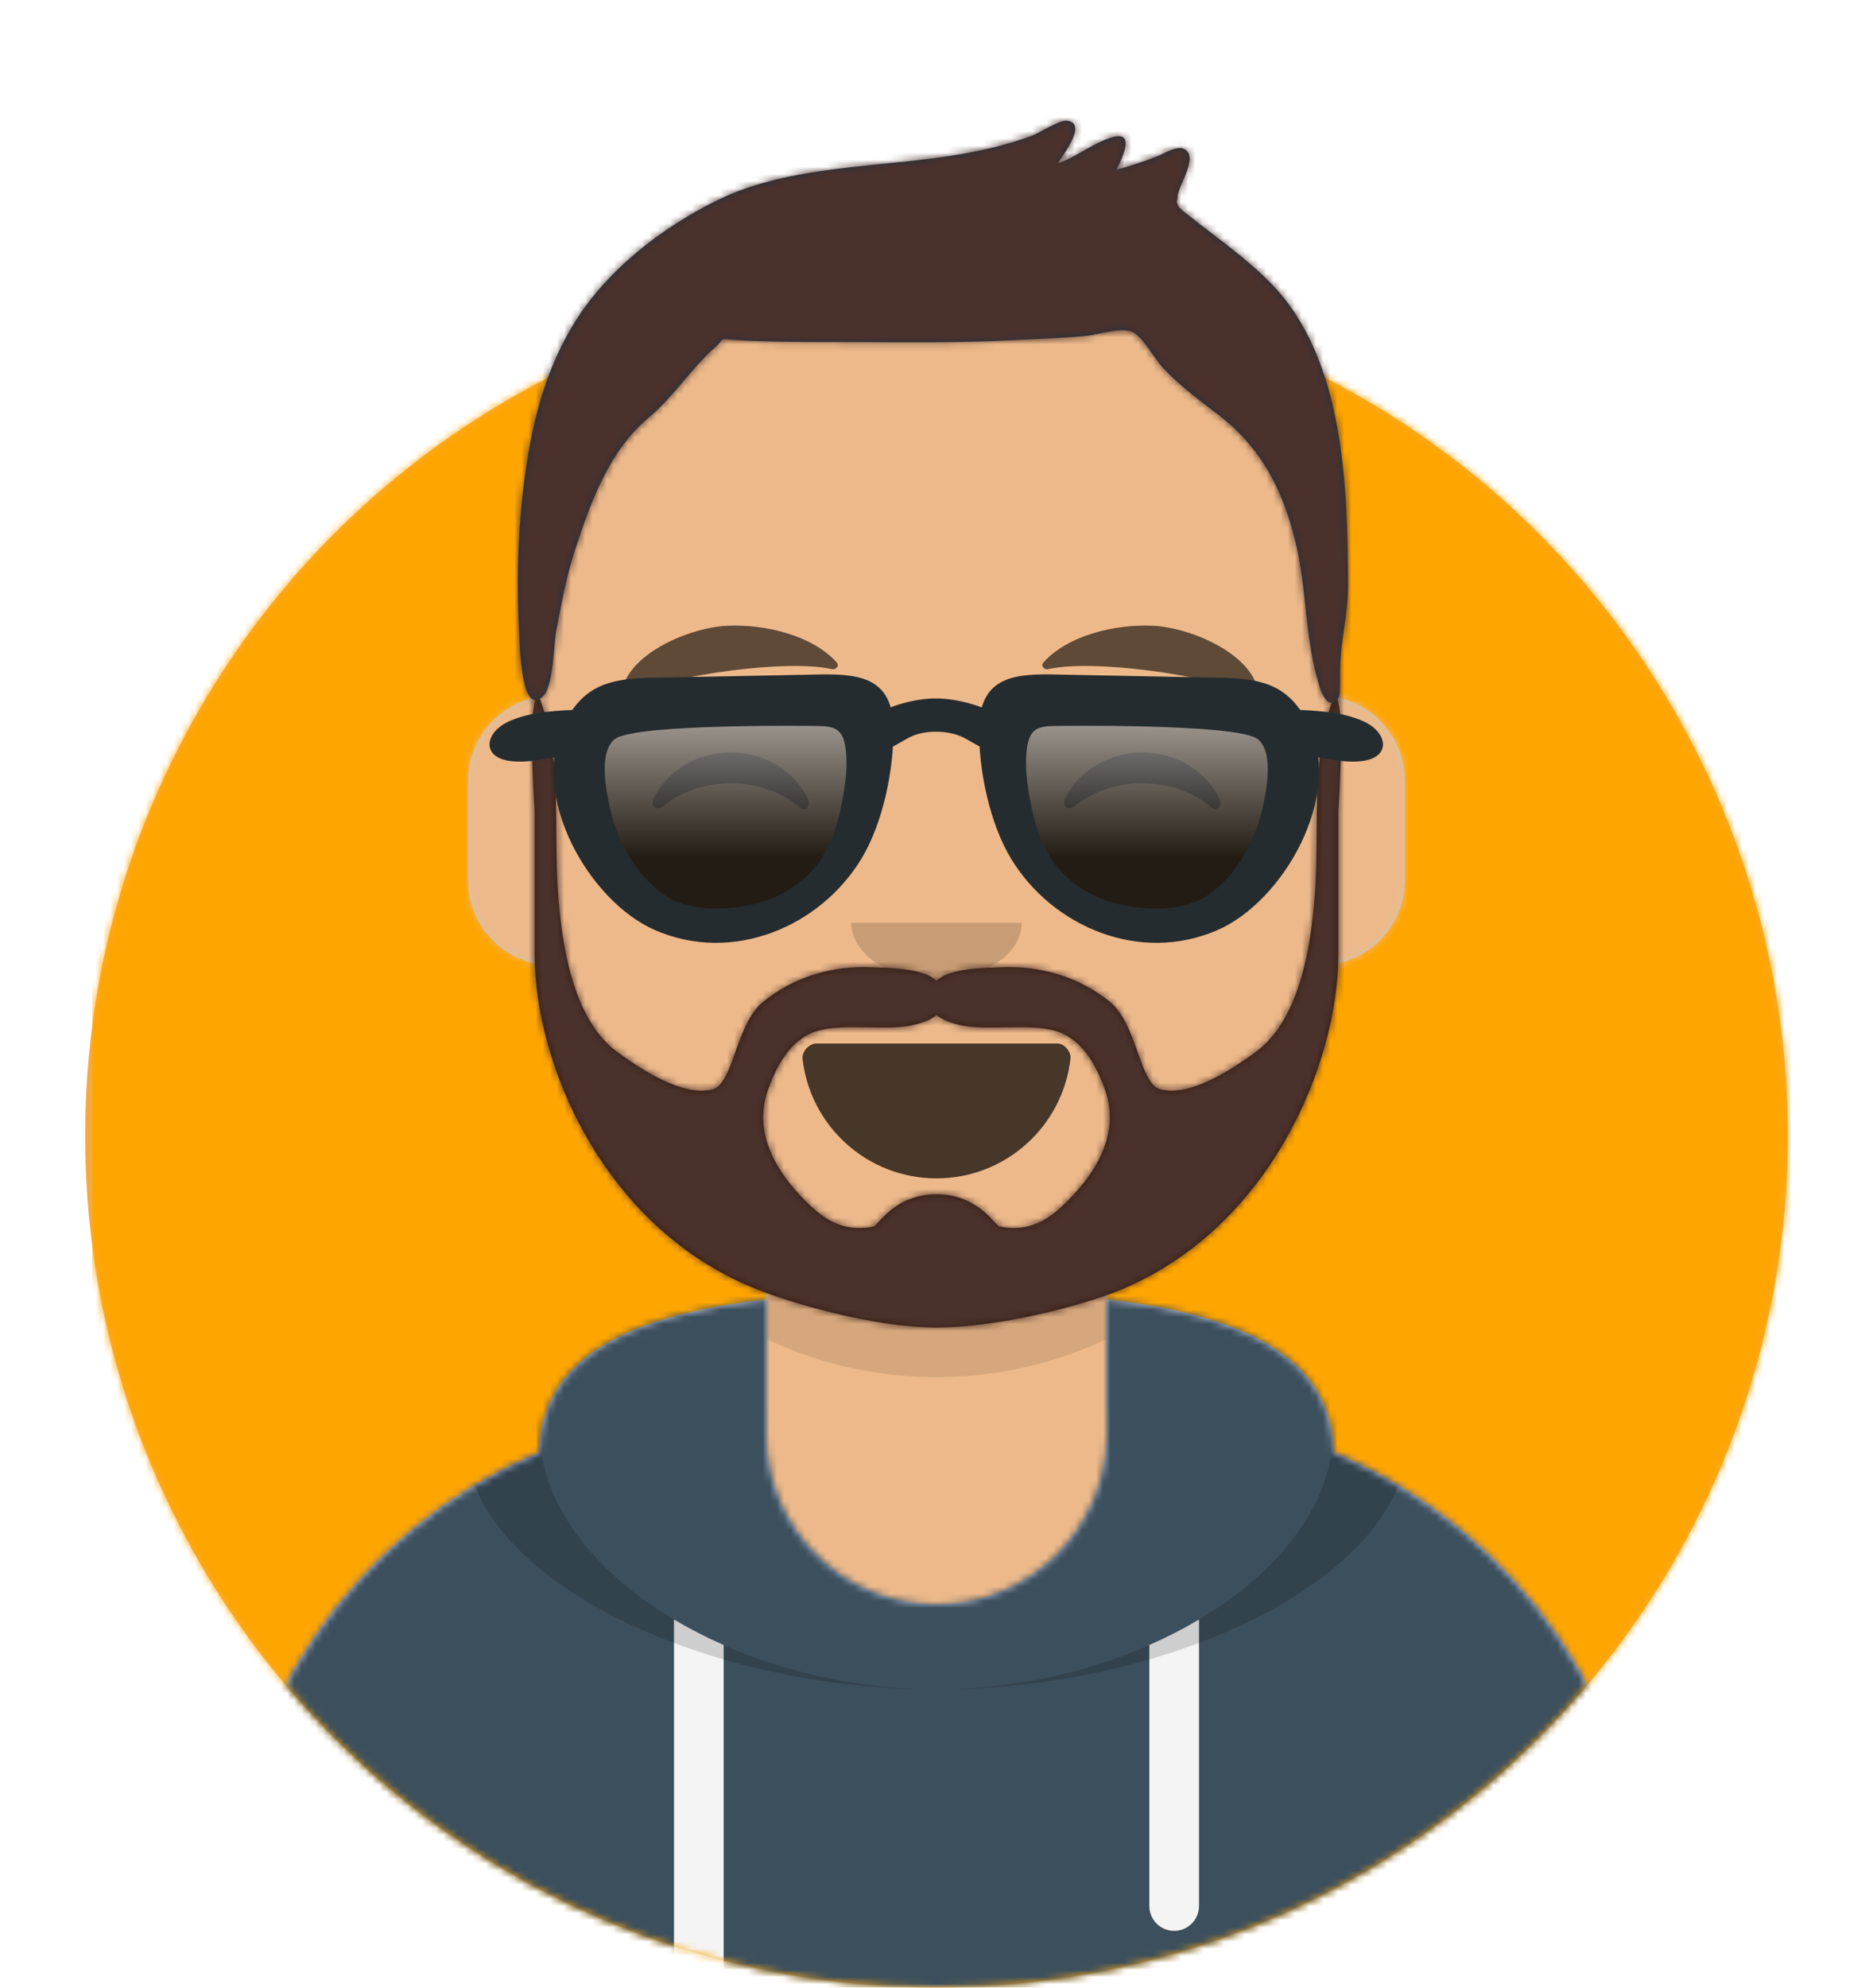 <svg width="264px" height="280px" viewBox="0 0 264 280" version="1.1" xmlns="http://www.w3.org/2000/svg"
    xmlns:xlink="http://www.w3.org/1999/xlink">
    <desc>Created with getavataaars.com</desc>
    <defs>
        <circle id="path-1" cx="120" cy="120" r="120"></circle>
        <path
            d="M12,160 C12,226.274 65.726,280 132,280 C198.274,280 252,226.274 252,160 L264,160 L264,-1.42108547e-14 L-3.19744231e-14,-1.42108547e-14 L-3.19744231e-14,160 L12,160 Z"
            id="path-3"></path>
        <path
            d="M124,144.611 L124,163 L128,163 L128,163 C167.765,163 200,195.235 200,235 L200,244 L0,244 L0,235 C-4.86974701e-15,195.235 32.235,163 72,163 L72,163 L76,163 L76,144.611 C58.763,136.422 46.372,119.687 44.305,99.881 C38.48,99.058 34,94.052 34,88 L34,74 C34,68.054 38.325,63.118 44,62.166 L44,56 L44,56 C44,25.072 69.072,5.68137151e-15 100,0 L100,0 L100,0 C130.928,-5.68137151e-15 156,25.072 156,56 L156,62.166 C161.675,63.118 166,68.054 166,74 L166,88 C166,94.052 161.52,99.058 155.695,99.881 C153.628,119.687 141.237,136.422 124,144.611 Z"
            id="path-5"></path>
    </defs>
    <g id="Avataaar" stroke="none" stroke-width="1" fill="none" fill-rule="evenodd">
        <g transform="translate(-825, -1100)" id="Avataaar/Circle">
            <g transform="translate(825, 1100)">
                <g id="Circle" stroke-width="1" fill-rule="evenodd" transform="translate(12, 40)">
                    <mask id="mask-2" fill="white">
                        <use xlink:href="#path-1"></use>
                    </mask>
                    <use id="Circle-Background" fill="#F4AA42" xlink:href="#path-1"></use>
                    <g id="Color/Palette/Blue-01" mask="url(#mask-2)" fill="#FFA500">
                        <rect id="🖍Color" x="1" y="1" width="240" height="240"></rect>
                    </g>
                </g>
                <mask id="mask-4" fill="white">
                    <use xlink:href="#path-3"></use>
                </mask>
                <g id="Mask"></g>
                <g id="Avataaar" stroke-width="1" fill-rule="evenodd" mask="url(#mask-4)">
                    <g id="Body" transform="translate(32, 36)">
                        <mask id="mask-6" fill="white">
                            <use xlink:href="#path-5"></use>
                        </mask>
                        <use fill="#D0C6AC" xlink:href="#path-5"></use>
                        <g id="Skin/👶🏽-03-Brown" mask="url(#mask-6)" fill="#EDB98A">
                            <g transform="translate(-32, 0)" id="Color">
                                <rect x="0" y="0" width="264" height="244"></rect>
                            </g>
                        </g>
                        <path
                            d="M156,79 L156,102 C156,132.928 130.928,158 100,158 C69.072,158 44,132.928 44,102 L44,79 L44,94 C44,124.928 69.072,150 100,150 C130.928,150 156,124.928 156,94 L156,79 Z"
                            id="Neck-Shadow" fill-opacity="0.1" fill="#000000" mask="url(#mask-6)"></path>
                    </g>
                    <g id="Clothing/Hoodie" transform="translate(0, 170)">
                        <defs>
                            <path
                                d="M108,13.071 C90.081,15.076 76.28,20.552 76.004,34.645 C50.146,45.568 32,71.165 32,100.999 L32,100.999 L32,110 L232,110 L232,100.999 C232,71.165 213.854,45.568 187.996,34.645 C187.72,20.552 173.919,15.076 156,13.071 L156,32 L156,32 C156,45.255 145.255,56 132,56 L132,56 C118.745,56 108,45.255 108,32 L108,13.071 Z"
                                id="react-path-1"></path>
                        </defs>
                        <mask id="react-mask-2" fill="white">
                            <use xlink:href="#react-path-1"></use>
                        </mask>
                        <use id="Hoodie" fill="#B7C1DB" fill-rule="evenodd" xlink:href="#react-path-1"></use>
                        <g id="Color/Palette/Gray-01" mask="url(#react-mask-2)" fill-rule="evenodd" fill="#3C4F5C">
                            <rect id="🖍Color" x="0" y="0" width="264" height="110"></rect>
                        </g>
                        <path
                            d="M102,61.739 L102,110 L95,110 L95,58.15 C97.204,59.46 99.547,60.661 102,61.739 Z M169,58.15 L169,98.5 C169,100.433 167.433,102 165.5,102 C163.567,102 162,100.433 162,98.5 L162,61.739 C164.453,60.661 166.796,59.46 169,58.15 Z"
                            id="Straps" fill="#F4F4F4" fill-rule="evenodd" mask="url(#react-mask-2)"></path>
                        <path
                            d="M90.96,12.724 C75.909,15.571 65.5,21.243 65.5,32.308 C65.5,52.02 98.538,68 132,68 C165.462,68 198.5,52.02 198.5,32.308 C198.5,21.243 188.091,15.571 173.04,12.724 C182.125,16.074 188,21.706 188,31.077 C188,51.469 160.179,68 132,68 C103.821,68 76,51.469 76,31.077 C76,21.706 81.875,16.074 90.96,12.724 Z"
                            id="Shadow" fill-opacity="0.16" fill="#000000" fill-rule="evenodd"
                            mask="url(#react-mask-2)"></path>
                    </g>
                    <g id="Face" transform="translate(76, 82)" fill="#000000">
                        <g id="Mouth/Smile" transform="translate(2, 52)">
                            <defs>
                                <path
                                    d="M35.118,15.128 C36.176,24.62 44.226,32 54,32 C63.804,32 71.874,24.574 72.892,15.04 C72.974,14.273 72.117,13 71.043,13 C56.149,13 44.738,13 37.087,13 C36.007,13 35.012,14.178 35.118,15.128 Z"
                                    id="react-path-3"></path>
                            </defs>
                            <mask id="react-mask-4" fill="white">
                                <use xlink:href="#react-path-3"></use>
                            </mask>
                            <use id="Mouth" fill-opacity="0.7" fill="#000000" fill-rule="evenodd"
                                xlink:href="#react-path-3"></use>
                            <rect id="Teeth" fill="#FFFFFF" fill-rule="evenodd" mask="url(#react-mask-4)" x="39" y="2"
                                width="31" height="16" rx="5"></rect>
                            <g id="Tongue" stroke-width="1" fill-rule="evenodd" mask="url(#react-mask-4)"
                                fill="#FF4F6D">
                                <g transform="translate(38, 24)">
                                    <circle cx="11" cy="11" r="11"></circle>
                                    <circle cx="21" cy="11" r="11"></circle>
                                </g>
                            </g>
                        </g>
                        <g id="Nose/Default" transform="translate(28, 40)" fill-opacity="0.16">
                            <path d="M16,8 C16,12.418 21.373,16 28,16 L28,16 C34.627,16 40,12.418 40,8"
                                id="Nose"></path>
                        </g>
                        <g id="Eyes/Happy-😁" transform="translate(0, 8)" fill-opacity="0.6">
                            <path
                                d="M16.16,22.447 C18.007,18.649 22.164,16 26.998,16 C31.814,16 35.959,18.63 37.815,22.407 C38.367,23.529 37.582,24.447 36.791,23.767 C34.34,21.66 30.859,20.344 26.998,20.344 C23.257,20.344 19.874,21.579 17.438,23.572 C16.547,24.3 15.62,23.558 16.16,22.447 Z"
                                id="Squint"></path>
                            <path
                                d="M74.16,22.447 C76.007,18.649 80.164,16 84.998,16 C89.814,16 93.959,18.63 95.815,22.407 C96.367,23.529 95.582,24.447 94.791,23.767 C92.34,21.66 88.859,20.344 84.998,20.344 C81.257,20.344 77.874,21.579 75.438,23.572 C74.547,24.3 73.62,23.558 74.16,22.447 Z"
                                id="Squint"></path>
                        </g>
                        <g id="Eyebrow/Natural/Default-Natural" fill-opacity="0.6">
                            <path
                                d="M26.039,6.21 C20.278,6.983 11.293,12.005 12.044,17.818 C12.069,18.008 12.357,18.067 12.481,17.908 C14.967,14.72 34.193,10.037 41.194,11.015 C41.835,11.104 42.258,10.443 41.821,10.03 C38.077,6.495 31.2,5.512 26.039,6.21"
                                id="Eyebrow"
                                transform="translate(27, 12) rotate(5) translate(-27, -12) ">
                            </path>
                            <path
                                d="M85.039,6.21 C79.278,6.983 70.293,12.005 71.044,17.818 C71.069,18.008 71.357,18.067 71.481,17.908 C73.967,14.72 93.193,10.037 100.194,11.015 C100.835,11.104 101.258,10.443 100.821,10.03 C97.077,6.495 90.2,5.512 85.039,6.21"
                                id="Eyebrow"
                                transform="translate(86, 12) scale(-1, 1) rotate(5) translate(-86, -12) ">
                            </path>
                        </g>
                    </g>
                    <g id="Top" stroke-width="1" fill-rule="evenodd">
                        <defs>
                            <rect id="react-path-9" x="0" y="0" width="264" height="280"></rect>
                            <path
                                d="M180.15,39.92 C177.39,37.1 174.186,34.707 171.069,32.307 C170.382,31.777 169.683,31.261 169.011,30.712 C168.858,30.587 167.292,29.466 167.105,29.053 C166.654,28.06 166.915,28.833 166.977,27.649 C167.056,26.151 170.111,21.919 167.831,20.949 C166.828,20.522 165.04,21.658 164.078,22.033 C162.196,22.767 160.292,23.393 158.347,23.933 C159.279,22.076 161.055,18.359 157.716,19.354 C155.114,20.129 152.69,22.122 150.076,23.059 C150.941,21.642 154.4,17.248 151.274,17.002 C150.302,16.926 147.471,18.75 146.424,19.14 C143.287,20.305 140.083,21.059 136.79,21.653 C125.592,23.671 112.497,23.095 102.137,28.193 C94.149,32.124 86.263,38.222 81.648,45.988 C77.201,53.473 75.538,61.664 74.607,70.241 C73.924,76.536 73.868,83.043 74.188,89.36 C74.292,91.43 74.525,100.971 77.532,98.081 C79.03,96.642 79.019,90.828 79.396,88.86 C80.147,84.945 80.87,81.013 82.122,77.223 C84.328,70.544 86.931,63.43 92.427,58.83 C95.954,55.878 98.431,51.889 101.806,48.911 C103.322,47.574 102.165,47.713 104.603,47.889 C106.241,48.006 107.885,48.051 109.526,48.094 C113.322,48.193 117.124,48.168 120.921,48.181 C128.568,48.209 136.179,48.317 143.819,47.916 C147.214,47.739 150.618,47.642 154.004,47.328 C155.895,47.153 159.251,45.941 160.808,46.867 C162.233,47.714 163.713,50.482 164.736,51.615 C167.154,54.294 170.036,56.339 172.862,58.535 C178.757,63.115 181.732,68.867 183.523,76.023 C185.306,83.153 184.806,89.768 187.013,96.785 C187.402,98.018 188.429,100.145 189.695,98.239 C189.93,97.885 189.87,95.939 189.87,94.819 C189.87,90.3 191.014,86.908 191,82.359 C190.944,68.527 190.496,50.491 180.15,39.92 Z"
                                id="react-path-8"></path>
                            <filter x="-0.8%" y="-2.0%" width="101.5%" height="108.0%" filterUnits="objectBoundingBox"
                                id="react-filter-5">
                                <feOffset dx="0" dy="2" in="SourceAlpha" result="shadowOffsetOuter1"></feOffset>
                                <feColorMatrix values="0 0 0 0 0   0 0 0 0 0   0 0 0 0 0  0 0 0 0.16 0" type="matrix"
                                    in="shadowOffsetOuter1" result="shadowMatrixOuter1"></feColorMatrix>
                                <feMerge>
                                    <feMergeNode in="shadowMatrixOuter1"></feMergeNode>
                                    <feMergeNode in="SourceGraphic"></feMergeNode>
                                </feMerge>
                            </filter>
                        </defs>
                        <mask id="react-mask-7" fill="white">
                            <use xlink:href="#react-path-9"></use>
                        </mask>
                        <g id="Mask"></g>
                        <g id="Top/Short-Hair/Short-Flat" mask="url(#react-mask-7)">
                            <g transform="translate(-1, 0)">
                                <g id="Facial-Hair/Beard-Light" transform="translate(49, 72)">
                                    <defs>
                                        <path
                                            d="M101.428,98.169 C98.915,100.463 96.237,101.494 92.853,100.773 C92.271,100.649 89.896,96.235 84,96.235 C78.103,96.235 75.729,100.649 75.147,100.773 C71.762,101.494 69.085,100.463 66.571,98.169 C61.846,93.856 57.917,87.908 60.278,81.419 C61.508,78.037 63.51,74.324 67.151,73.246 C71.038,72.096 76.497,73.244 80.415,72.458 C81.684,72.204 83.071,71.751 84,71 C84.929,71.751 86.316,72.204 87.585,72.458 C91.503,73.244 96.961,72.096 100.849,73.246 C104.49,74.324 106.491,78.037 107.722,81.419 C110.083,87.908 106.154,93.856 101.428,98.169 M140.081,26 C136.671,34.4 137.988,44.858 137.357,53.676 C136.844,60.843 135.337,71.586 128.973,76.215 C125.718,78.582 119.794,82.56 115.542,81.45 C112.615,80.686 112.302,72.29 108.455,69.147 C104.092,65.582 98.643,64.016 93.149,64.258 C90.779,64.362 85.984,64.337 84,66.16 C82.016,64.337 77.222,64.362 74.851,64.258 C69.357,64.016 63.908,65.582 59.545,69.147 C55.698,72.29 55.386,80.686 52.458,81.45 C48.206,82.56 42.282,78.582 39.027,76.215 C32.662,71.586 31.156,60.843 30.643,53.676 C30.012,44.858 31.329,34.4 27.919,26 C26.26,26 27.354,42.129 27.354,42.129 L27.354,62.485 C27.386,77.773 36.935,100.655 58.108,109.393 C63.286,111.53 75.015,115 84,115 C92.985,115 104.714,111.86 109.892,109.723 C131.065,100.986 140.614,77.773 140.646,62.485 L140.646,42.129 C140.646,42.129 141.74,26 140.081,26"
                                            id="react-path-11"></path>
                                    </defs>
                                    <mask id="react-mask-10" fill="white">
                                        <use xlink:href="#react-path-11"></use>
                                    </mask>
                                    <use id="Lite-Beard" fill="#331B0C" fill-rule="evenodd" xlink:href="#react-path-11">
                                    </use>
                                    <g id="Color/Hair/Brown" mask="url(#react-mask-10)" fill="#4A312C">
                                        <g transform="translate(-32, 0)" id="Color">
                                            <rect x="0" y="0" width="264" height="244"></rect>
                                        </g>
                                    </g>
                                </g>
                                <mask id="react-mask-6" fill="white">
                                    <use xlink:href="#react-path-8"></use>
                                </mask>
                                <use id="Short-Hair" stroke="none" fill="#1F3140" fill-rule="evenodd"
                                    xlink:href="#react-path-8"></use>
                                <g id="Skin/👶🏽-03-Brown" mask="url(#react-mask-6)" fill="#4A312C">
                                    <g transform="translate(0, 0) " id="Color">
                                        <rect x="0" y="0" width="264" height="280"></rect>
                                    </g>
                                </g>
                                <g id="Top/_Resources/Sunglasses" fill="none"
                                    transform="translate(62, 85)" stroke-width="1">
                                    <defs>
                                        <filter x="-0.8%" y="-2.6%" width="101.6%" height="110.5%"
                                            filterUnits="objectBoundingBox" id="react-filter-14">
                                            <feOffset dx="0" dy="2" in="SourceAlpha" result="shadowOffsetOuter1">
                                            </feOffset>
                                            <feColorMatrix values="0 0 0 0 0   0 0 0 0 0   0 0 0 0 0  0 0 0 0.1 0"
                                                type="matrix" in="shadowOffsetOuter1" result="shadowMatrixOuter1">
                                            </feColorMatrix>
                                            <feMerge>
                                                <feMergeNode in="shadowMatrixOuter1"></feMergeNode>
                                                <feMergeNode in="SourceGraphic"></feMergeNode>
                                            </feMerge>
                                        </filter>
                                        <path
                                            d="M47.01,6.277 C49.521,6.301 50.708,6.726 51.136,9.392 C51.569,12.092 51.148,15.128 50.648,17.787 C49.886,21.848 48.617,25.826 45.664,28.794 C44.109,30.358 42.212,31.603 40.194,32.454 C39.123,32.906 37.991,33.232 36.86,33.48 C36.529,33.552 33.706,33.948 35.438,33.747 C31.397,34.216 27.013,34.197 23.638,31.579 C19.898,28.678 17.337,24.086 16.211,19.513 C15.552,16.837 14.167,10.437 16.697,8.297 C19.595,5.845 47.01,6.277 47.01,6.277 L47.01,6.277 Z"
                                            id="react-path-12"></path>
                                        <path
                                            d="M78.919,6.275 C76.408,6.299 75.221,6.724 74.794,9.389 C74.36,12.089 74.782,15.125 75.281,17.784 C76.044,21.845 77.313,25.824 80.265,28.792 C81.821,30.355 83.718,31.601 85.736,32.452 C86.807,32.903 87.939,33.23 89.07,33.477 C89.4,33.549 92.223,33.946 90.492,33.744 C94.533,34.214 98.917,34.195 102.292,31.577 C106.032,28.675 108.593,24.084 109.719,19.511 C110.378,16.834 111.762,10.434 109.233,8.294 C106.335,5.843 78.919,6.275 78.919,6.275 L78.919,6.275 Z"
                                            id="react-path-13"></path>
                                        <linearGradient x1="50%" y1="0%" x2="50%" y2="70.506%"
                                            id="react-linear-gradient-15">
                                            <stop stop-color="#FFFFFF" stop-opacity="0.5" offset="0%"></stop>
                                            <stop stop-color="#000000" stop-opacity="0.5" offset="100%"></stop>
                                        </linearGradient>
                                        <linearGradient x1="50%" y1="0%" x2="50%" y2="100%"
                                            id="react-linear-gradient-16">
                                            <stop stop-color="#FFFFFF" stop-opacity="0.5" offset="0%"></stop>
                                            <stop stop-color="#000000" stop-opacity="0.5" offset="70.506%"></stop>
                                        </linearGradient>
                                    </defs>
                                    <g id="Sunglasses" filter="url(#react-filter-14)"
                                        transform="translate(8, 8)">
                                        <g id="shades">
                                            <use fill-opacity="0.7" fill="#000000" xlink:href="#react-path-12">
                                            </use>
                                            <use fill="url(#react-linear-gradient-15)" xlink:href="#react-path-12"
                                                style="mix-blend-mode: screen;"></use>
                                        </g>
                                        <g id="shades">
                                            <use fill-opacity="0.7" fill="#000000" xlink:href="#react-path-13">
                                            </use>
                                            <use fill="url(#react-linear-gradient-16)" xlink:href="#react-path-13"
                                                style="mix-blend-mode: screen;"></use>
                                        </g>
                                        <g id="Glasses" fill="#252C2F">
                                            <path
                                                d="M46.249,7.275 C48.621,7.298 49.742,7.692 50.146,10.165 C50.555,12.671 50.157,15.487 49.685,17.955 C48.965,21.723 47.767,25.415 44.978,28.169 C43.508,29.619 41.717,30.775 39.811,31.564 C38.799,31.983 37.73,32.286 36.661,32.516 C36.349,32.583 33.682,32.95 35.318,32.764 C31.501,33.199 27.36,33.182 24.172,30.753 C20.64,28.06 18.22,23.8 17.157,19.556 C16.534,17.073 15.226,11.134 17.616,9.149 C20.353,6.875 46.249,7.275 46.249,7.275 L46.249,7.275 Z M22.218,0.49 C16.777,0.678 13.147,1.634 10.463,7.069 C5.546,17.03 13.963,31.969 23.352,36.039 C34.329,40.799 46.592,35.532 52.396,26.006 C55.469,20.962 57.022,13.323 56.922,7.504 C56.795,0.076 51.607,-0.13 45.509,0.034 L22.218,0.49 Z"
                                                id="Frame"></path>
                                            <path
                                                d="M79.681,7.273 C77.309,7.295 76.188,7.689 75.784,10.163 C75.374,12.668 75.772,15.485 76.244,17.952 C76.965,21.72 78.163,25.412 80.952,28.166 C82.421,29.616 84.213,30.772 86.119,31.562 C87.131,31.981 88.2,32.284 89.268,32.513 C89.581,32.58 92.247,32.948 90.612,32.761 C94.429,33.197 98.57,33.179 101.757,30.75 C105.29,28.058 107.709,23.798 108.773,19.554 C109.396,17.071 110.703,11.132 108.314,9.147 C105.576,6.872 79.681,7.273 79.681,7.273 L79.681,7.273 Z M103.712,0.488 C109.152,0.675 112.783,1.632 115.466,7.067 C120.384,17.028 111.967,31.966 102.577,36.037 C91.6,40.797 79.338,35.529 73.534,26.004 C70.461,20.96 68.907,13.321 69.007,7.501 C69.135,0.074 74.323,-0.132 80.421,0.032 L103.712,0.488 Z"
                                                id="Frame"></path>
                                            <path
                                                d="M13.197,4.927 C9.785,5.118 5.886,5.164 2.69,6.639 C-0.695,8.201 -1.218,11.739 3.049,12.226 C4.971,12.446 6.895,12.083 8.787,11.745 C10.337,11.468 12.442,11.558 13.906,10.966 C16.636,9.862 16.46,4.74 13.197,4.927"
                                                id="Frame"></path>
                                            <path
                                                d="M112.735,4.927 C116.147,5.118 120.046,5.164 123.242,6.639 C126.626,8.201 127.149,11.739 122.882,12.226 C120.961,12.446 119.037,12.083 117.144,11.745 C115.595,11.468 113.49,11.558 112.025,10.966 C109.296,9.862 109.471,4.74 112.735,4.927"
                                                id="Frame"></path>
                                            <path
                                                d="M73.109,7.013 C71.163,4.713 66.091,3.385 62.891,3.385 C59.691,3.385 54.768,4.713 52.822,7.013 C51.841,8.172 51.807,9.724 53.508,10.451 C55.626,11.357 57.517,9.714 59.213,8.855 C61.381,7.757 64.712,7.877 66.719,8.855 C68.427,9.688 70.305,11.357 72.423,10.451 C74.124,9.724 74.091,8.172 73.109,7.013"
                                                id="Frame"></path>
                                        </g>
                                    </g>
                                </g>
                            </g>
                        </g>
                    </g>
                </g>
            </g>
        </g>
    </g>
</svg>